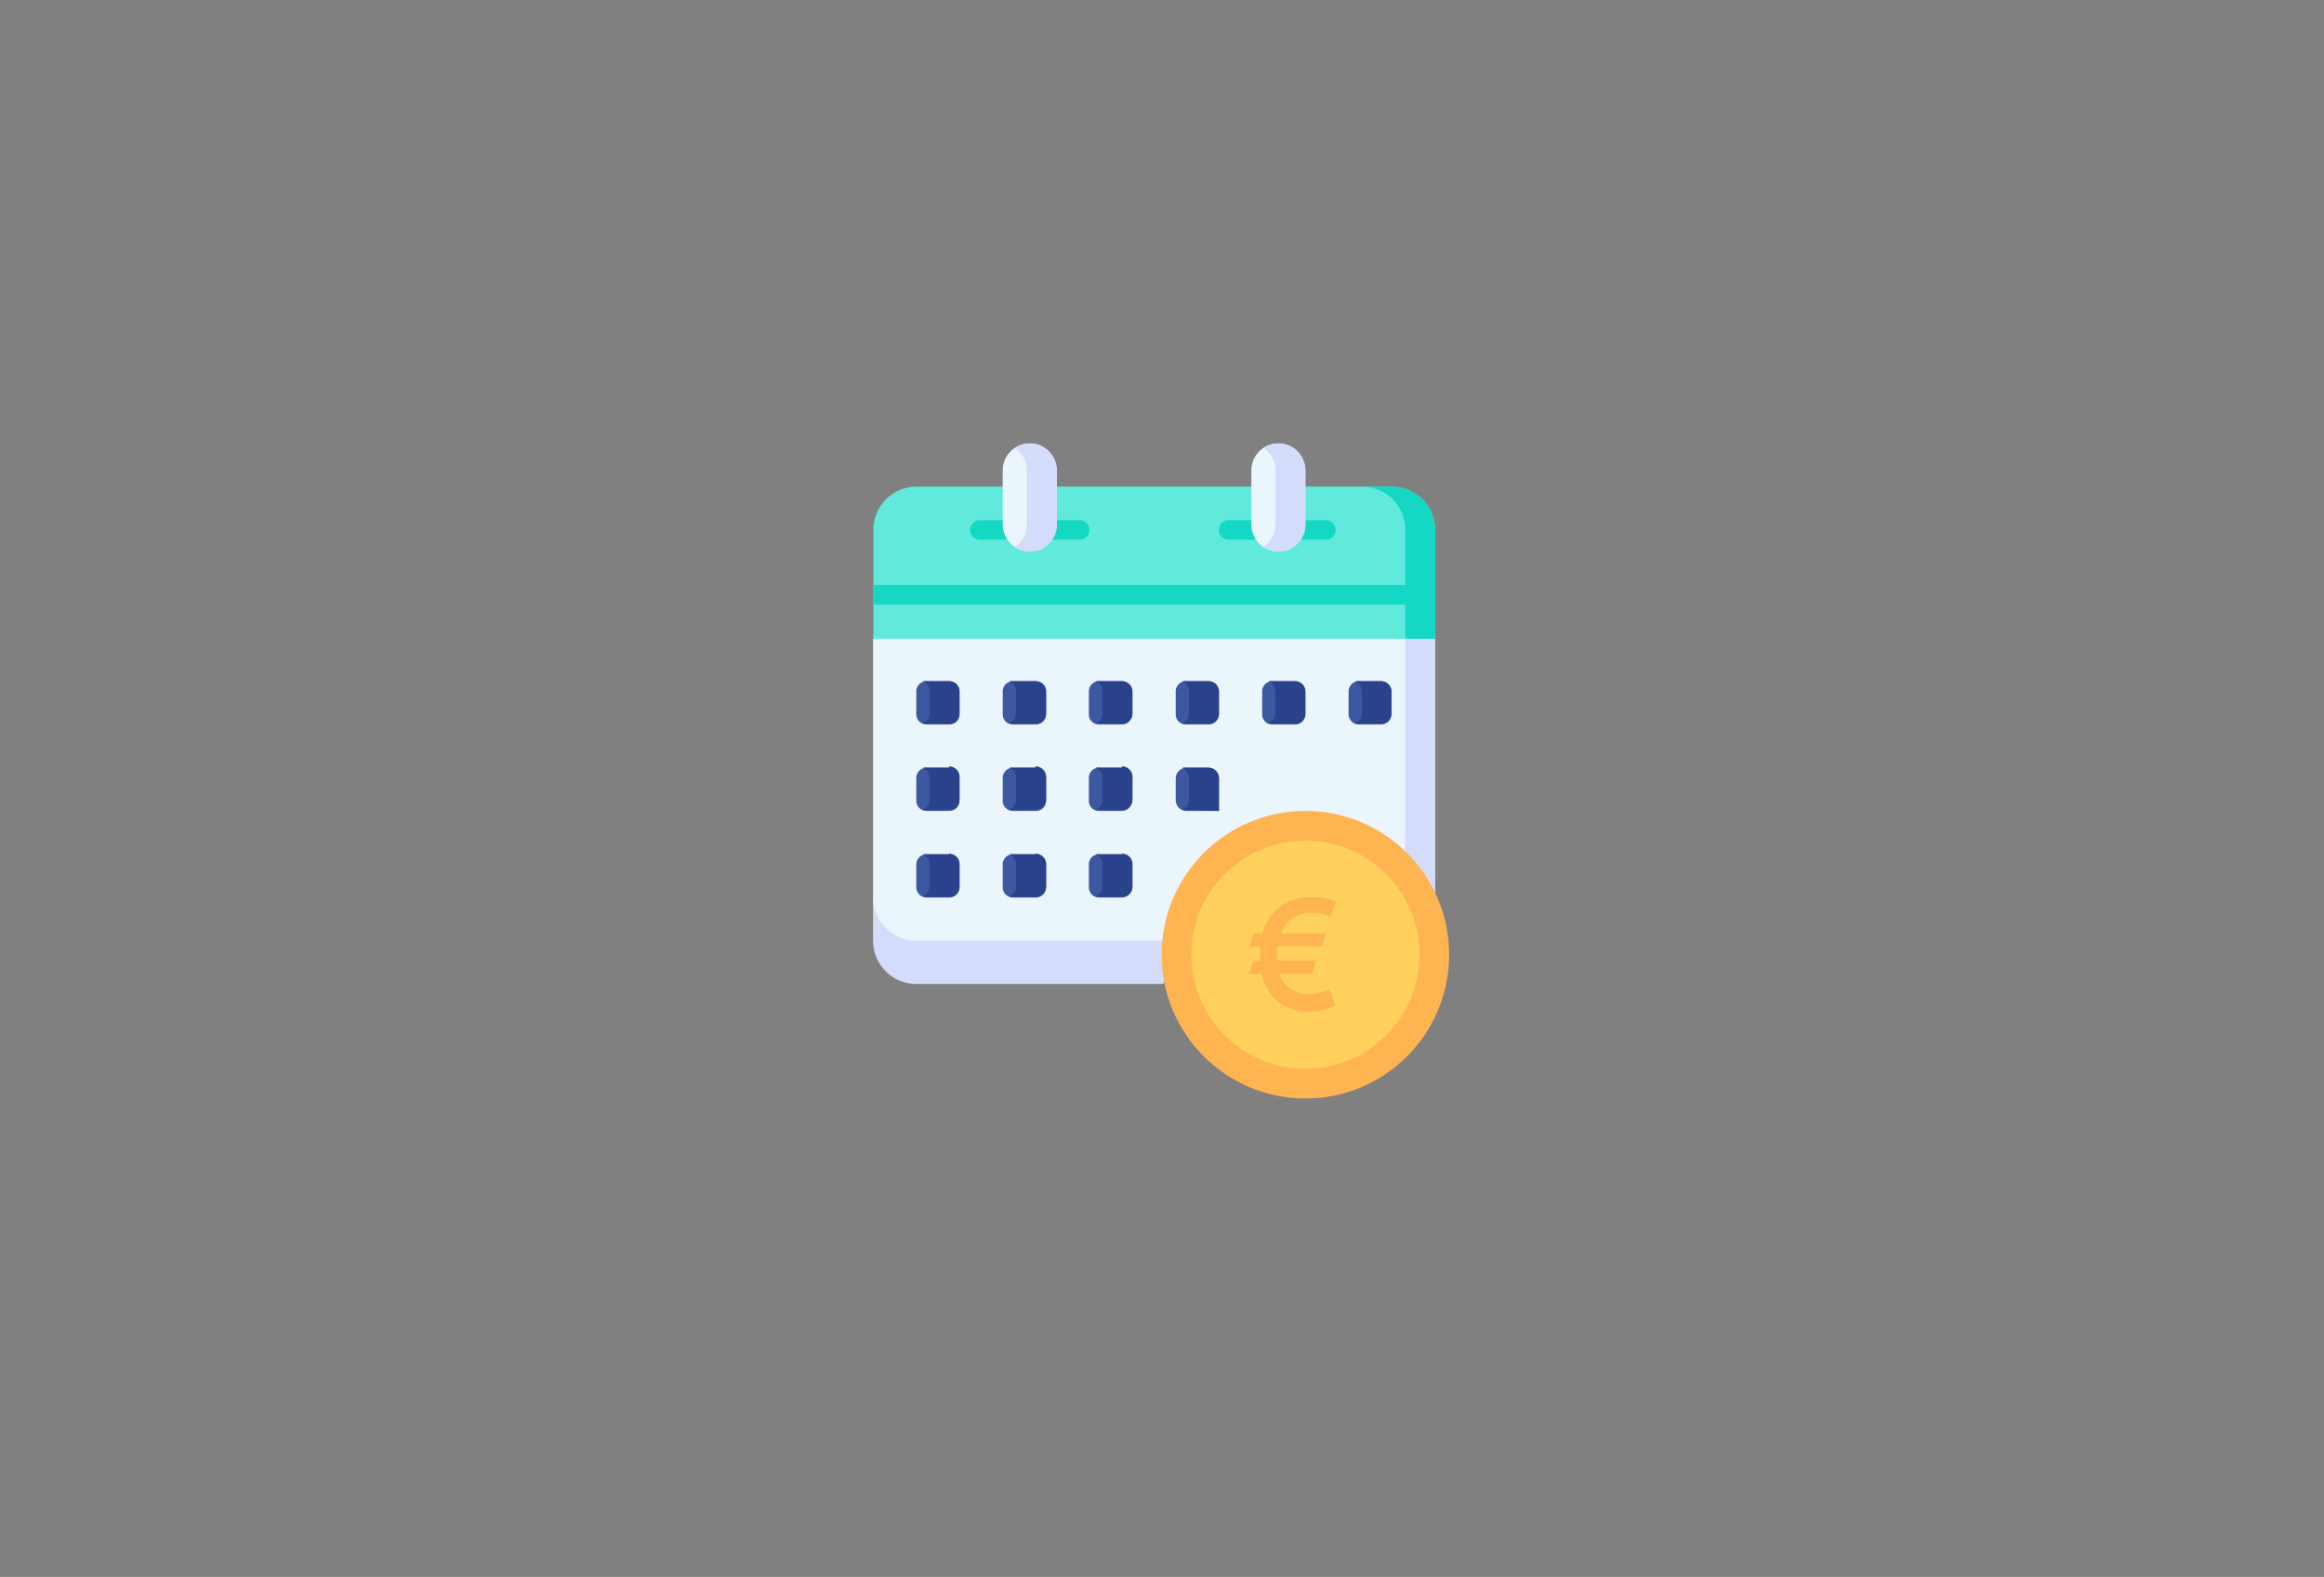 <svg id="Calque_1" data-name="Calque 1" xmlns="http://www.w3.org/2000/svg" viewBox="0 0 156.49 106.16"><rect x="0" y="0" width="156.49" height="106.16" fill="#808080" stroke="none"/><path d="M78.33,66.24H61.7a2.91,2.91,0,0,1-2.91-2.91V60.42H81.13Z" style="fill:#d3dcfb"/><path d="M96.63,43V63.33H61.7a2.91,2.91,0,0,1-2.91-2.91V43l20.38-7.28Z" style="fill:#ebf5fc"/><path d="M63.93,48.77H62.39a.68.68,0,0,1-.69-.68V46.54a.69.69,0,0,1,.69-.68h1.54a.68.68,0,0,1,.68.68v1.55A.67.67,0,0,1,63.93,48.77Z" style="fill:#3c58a0"/><path d="M69.75,48.77H68.21a.68.68,0,0,1-.69-.68V46.54a.69.69,0,0,1,.69-.68h1.54a.69.69,0,0,1,.69.68v1.55A.68.68,0,0,1,69.75,48.77Z" style="fill:#3c58a0"/><path d="M75.57,48.77H74a.67.67,0,0,1-.68-.68V46.54a.68.68,0,0,1,.68-.68h1.54a.69.69,0,0,1,.69.68v1.55A.68.68,0,0,1,75.57,48.77Z" style="fill:#3c58a0"/><path d="M81.4,48.77H79.85a.67.67,0,0,1-.68-.68V46.54a.68.68,0,0,1,.68-.68H81.4a.69.69,0,0,1,.68.68v1.55A.68.68,0,0,1,81.4,48.77Z" style="fill:#3c58a0"/><path d="M87.22,48.77H85.67a.67.67,0,0,1-.68-.68V46.54a.68.68,0,0,1,.68-.68h1.55a.69.69,0,0,1,.68.68v1.55A.68.68,0,0,1,87.22,48.77Z" style="fill:#3c58a0"/><path d="M93,48.77H91.49a.68.68,0,0,1-.68-.68V46.54a.69.69,0,0,1,.68-.68H93a.68.68,0,0,1,.68.68v1.55A.67.67,0,0,1,93,48.77Z" style="fill:#3c58a0"/><path d="M63.93,54.59H62.39a.68.68,0,0,1-.69-.68V52.37a.69.69,0,0,1,.69-.69h1.54a.68.68,0,0,1,.68.69v1.54A.67.67,0,0,1,63.93,54.59Z" style="fill:#3c58a0"/><path d="M69.75,54.59H68.21a.68.68,0,0,1-.69-.68V52.37a.69.69,0,0,1,.69-.69h1.54a.69.69,0,0,1,.69.69v1.54A.68.68,0,0,1,69.75,54.59Z" style="fill:#3c58a0"/><path d="M75.57,54.59H74a.67.67,0,0,1-.68-.68V52.37a.68.68,0,0,1,.68-.69h1.54a.69.69,0,0,1,.69.69v1.54A.68.68,0,0,1,75.57,54.59Z" style="fill:#3c58a0"/><path d="M82.08,54.59V52.41a.73.73,0,0,0-.73-.73H79.9a.73.73,0,0,0-.73.73v1.46a.72.72,0,0,0,.73.72Z" style="fill:#3c58a0"/><path d="M63.93,60.42H62.39a.69.69,0,0,1-.69-.69V58.19a.68.68,0,0,1,.69-.68h1.54a.67.67,0,0,1,.68.68v1.54A.68.68,0,0,1,63.93,60.42Z" style="fill:#3c58a0"/><path d="M69.75,60.42H68.21a.69.69,0,0,1-.69-.69V58.19a.68.68,0,0,1,.69-.68h1.54a.68.68,0,0,1,.69.68v1.54A.69.69,0,0,1,69.75,60.42Z" style="fill:#3c58a0"/><path d="M75.57,60.42H74a.68.68,0,0,1-.68-.69V58.19a.67.67,0,0,1,.68-.68h1.54a.68.68,0,0,1,.69.68v1.54A.69.69,0,0,1,75.57,60.42Z" style="fill:#3c58a0"/><path d="M93,45.86H91.51a.66.66,0,0,0-.25,0,.7.7,0,0,1,.44.65v1.51a.69.69,0,0,1-.44.65.51.51,0,0,0,.25.05H93a.7.7,0,0,0,.7-.7v-1.5A.7.7,0,0,0,93,45.86Z" style="fill:#2a428c"/><path d="M87.2,45.86H85.69a.75.75,0,0,0-.26,0,.71.71,0,0,1,.45.65v1.51a.7.7,0,0,1-.45.65.58.58,0,0,0,.26.05H87.2a.7.7,0,0,0,.7-.7v-1.5A.71.71,0,0,0,87.2,45.86Z" style="fill:#2a428c"/><path d="M81.38,45.86H79.87a.75.75,0,0,0-.26,0,.71.71,0,0,1,.45.65v1.51a.7.7,0,0,1-.45.65.58.58,0,0,0,.26.05h1.51a.7.7,0,0,0,.7-.7v-1.5A.71.71,0,0,0,81.38,45.86Z" style="fill:#2a428c"/><path d="M75.55,45.86h-1.5a.75.75,0,0,0-.26,0,.71.71,0,0,1,.45.65v1.51a.7.7,0,0,1-.45.65.58.58,0,0,0,.26.05h1.5a.7.7,0,0,0,.71-.7v-1.5A.71.71,0,0,0,75.55,45.86Z" style="fill:#2a428c"/><path d="M69.73,45.86h-1.5a.75.75,0,0,0-.26,0,.71.71,0,0,1,.45.65v1.51a.7.7,0,0,1-.45.65.58.58,0,0,0,.26.05h1.5a.7.7,0,0,0,.71-.7v-1.5A.71.71,0,0,0,69.73,45.86Z" style="fill:#2a428c"/><path d="M63.91,45.86h-1.5a.75.75,0,0,0-.26,0,.7.7,0,0,1,.44.65v1.51a.69.69,0,0,1-.44.65.58.58,0,0,0,.26.05h1.5a.7.7,0,0,0,.7-.7v-1.5A.7.7,0,0,0,63.91,45.86Z" style="fill:#2a428c"/><path d="M63.91,51.68h-1.5a.75.75,0,0,0-.26,0,.71.71,0,0,1,.44.66v1.5a.71.71,0,0,1-.44.66.75.75,0,0,0,.26,0h1.5a.7.7,0,0,0,.7-.7v-1.5a.7.7,0,0,0-.7-.71Z" style="fill:#2a428c"/><path d="M63.91,57.51h-1.5a.75.75,0,0,0-.26,0,.71.71,0,0,1,.44.66v1.5a.71.71,0,0,1-.44.66.75.75,0,0,0,.26.05h1.5a.7.7,0,0,0,.7-.71v-1.5a.7.7,0,0,0-.7-.7Z" style="fill:#2a428c"/><path d="M69.73,51.68h-1.5a.75.75,0,0,0-.26,0,.72.72,0,0,1,.45.66v1.5a.72.72,0,0,1-.45.66.75.75,0,0,0,.26,0h1.5a.7.7,0,0,0,.71-.7v-1.5a.71.71,0,0,0-.71-.71Z" style="fill:#2a428c"/><path d="M69.73,57.51h-1.5a.75.75,0,0,0-.26,0,.72.72,0,0,1,.45.66v1.5a.72.72,0,0,1-.45.66.75.75,0,0,0,.26.05h1.5a.71.71,0,0,0,.71-.71v-1.5a.7.7,0,0,0-.71-.7Z" style="fill:#2a428c"/><path d="M75.55,51.68h-1.5a.75.75,0,0,0-.26,0,.72.72,0,0,1,.45.66v1.5a.72.72,0,0,1-.45.66.75.75,0,0,0,.26,0h1.5a.7.7,0,0,0,.71-.7v-1.5a.71.71,0,0,0-.71-.71Z" style="fill:#2a428c"/><path d="M82.08,54.59v-2.2a.71.71,0,0,0-.7-.71H79.87a.75.75,0,0,0-.26,0,.72.72,0,0,1,.45.66v1.5a.72.72,0,0,1-.45.66.75.75,0,0,0,.26,0Z" style="fill:#2a428c"/><path d="M75.55,57.51h-1.5a.75.75,0,0,0-.26,0,.72.72,0,0,1,.45.66v1.5a.72.72,0,0,1-.45.66.75.75,0,0,0,.26.05h1.5a.71.71,0,0,0,.71-.71v-1.5a.7.7,0,0,0-.71-.7Z" style="fill:#2a428c"/><path d="M94.61,42.11V63.33h2V43Z" style="fill:#d3dcfb"/><path d="M96.63,43V35.67a2.91,2.91,0,0,0-2.91-2.91h-32a2.91,2.91,0,0,0-2.91,2.91V43Z" style="fill:#60eadc"/><path d="M68,36.33H66.07a.66.66,0,1,1,0-1.31H68a.66.66,0,1,1,0,1.31Z" style="fill:#14d7c4"/><path d="M72.62,36.33h-1.9a.66.66,0,1,1,0-1.31h1.9a.66.66,0,1,1,0,1.31Z" style="fill:#14d7c4"/><path d="M84.7,36.33H82.81a.66.66,0,1,1,0-1.31H84.7a.66.66,0,1,1,0,1.31Z" style="fill:#14d7c4"/><path d="M89.36,36.33h-1.9a.66.66,0,1,1,0-1.31h1.9a.66.66,0,0,1,0,1.31Z" style="fill:#14d7c4"/><path d="M71.16,35.31a1.82,1.82,0,1,1-3.64,0V31.67a1.82,1.82,0,1,1,3.64,0v3.64Z" style="fill:#ebf5fc"/><path d="M87.9,35.31a1.82,1.82,0,0,1-3.64,0V31.67a1.82,1.82,0,0,1,3.64,0v3.64Z" style="fill:#ebf5fc"/><path d="M86.08,29.85a1.85,1.85,0,0,0-1,.31,1.81,1.81,0,0,1,.81,1.51v3.64a1.8,1.8,0,0,1-.81,1.51,1.77,1.77,0,0,0,1,.31,1.81,1.81,0,0,0,1.82-1.82V31.67A1.82,1.82,0,0,0,86.08,29.85Z" style="fill:#d3dcfb"/><path d="M69.34,29.85a1.85,1.85,0,0,0-1,.31,1.81,1.81,0,0,1,.81,1.51v3.64a1.8,1.8,0,0,1-.81,1.51,1.77,1.77,0,0,0,1,.31,1.81,1.81,0,0,0,1.82-1.82V31.67a1.82,1.82,0,0,0-1.82-1.82Z" style="fill:#d3dcfb"/><path d="M93.72,32.76h-2a2.91,2.91,0,0,1,2.91,2.91V43h2V35.67a2.91,2.91,0,0,0-2.91-2.91Z" style="fill:#14d7c4"/><path d="M58.79,39.38H96.63V40.7H58.79Z" style="fill:#14d7c4"/><circle cx="87.9" cy="64.27" r="8.68" style="fill:#ffd15c;stroke:#ffb452;stroke-miterlimit:10;stroke-width:2px"/><path d="M89.92,67.65a2.38,2.38,0,0,1-.77.32,3.85,3.85,0,0,1-1,.13,3.62,3.62,0,0,1-1.24-.2,3,3,0,0,1-.93-.53,2.85,2.85,0,0,1-.64-.79,3.67,3.67,0,0,1-.37-1h-.87l.29-.89h.47a.36.36,0,0,1,0-.11v-.34c0-.08,0-.17,0-.25a1,1,0,0,1,0-.25h-.75l.31-.88H85a3.31,3.31,0,0,1,1.17-1.8,3.08,3.08,0,0,1,1-.5,3.78,3.78,0,0,1,1.14-.17,4.76,4.76,0,0,1,.94.09,2.9,2.9,0,0,1,.71.25l-.39,1a1.77,1.77,0,0,0-.59-.22,3.41,3.41,0,0,0-.73-.07,2.27,2.27,0,0,0-.62.09,2.12,2.12,0,0,0-.57.27,1.87,1.87,0,0,0-.46.43,1.69,1.69,0,0,0-.3.6h3l-.29.88H86a3.89,3.89,0,0,0,0,.51v.33s0,.08,0,.11h2.64l-.28.89H86.16a1.65,1.65,0,0,0,.25.54,1.76,1.76,0,0,0,.43.43,1.93,1.93,0,0,0,.59.3,2.36,2.36,0,0,0,.72.11,2.65,2.65,0,0,0,1.35-.34Z" style="fill:#ffb452"/></svg>